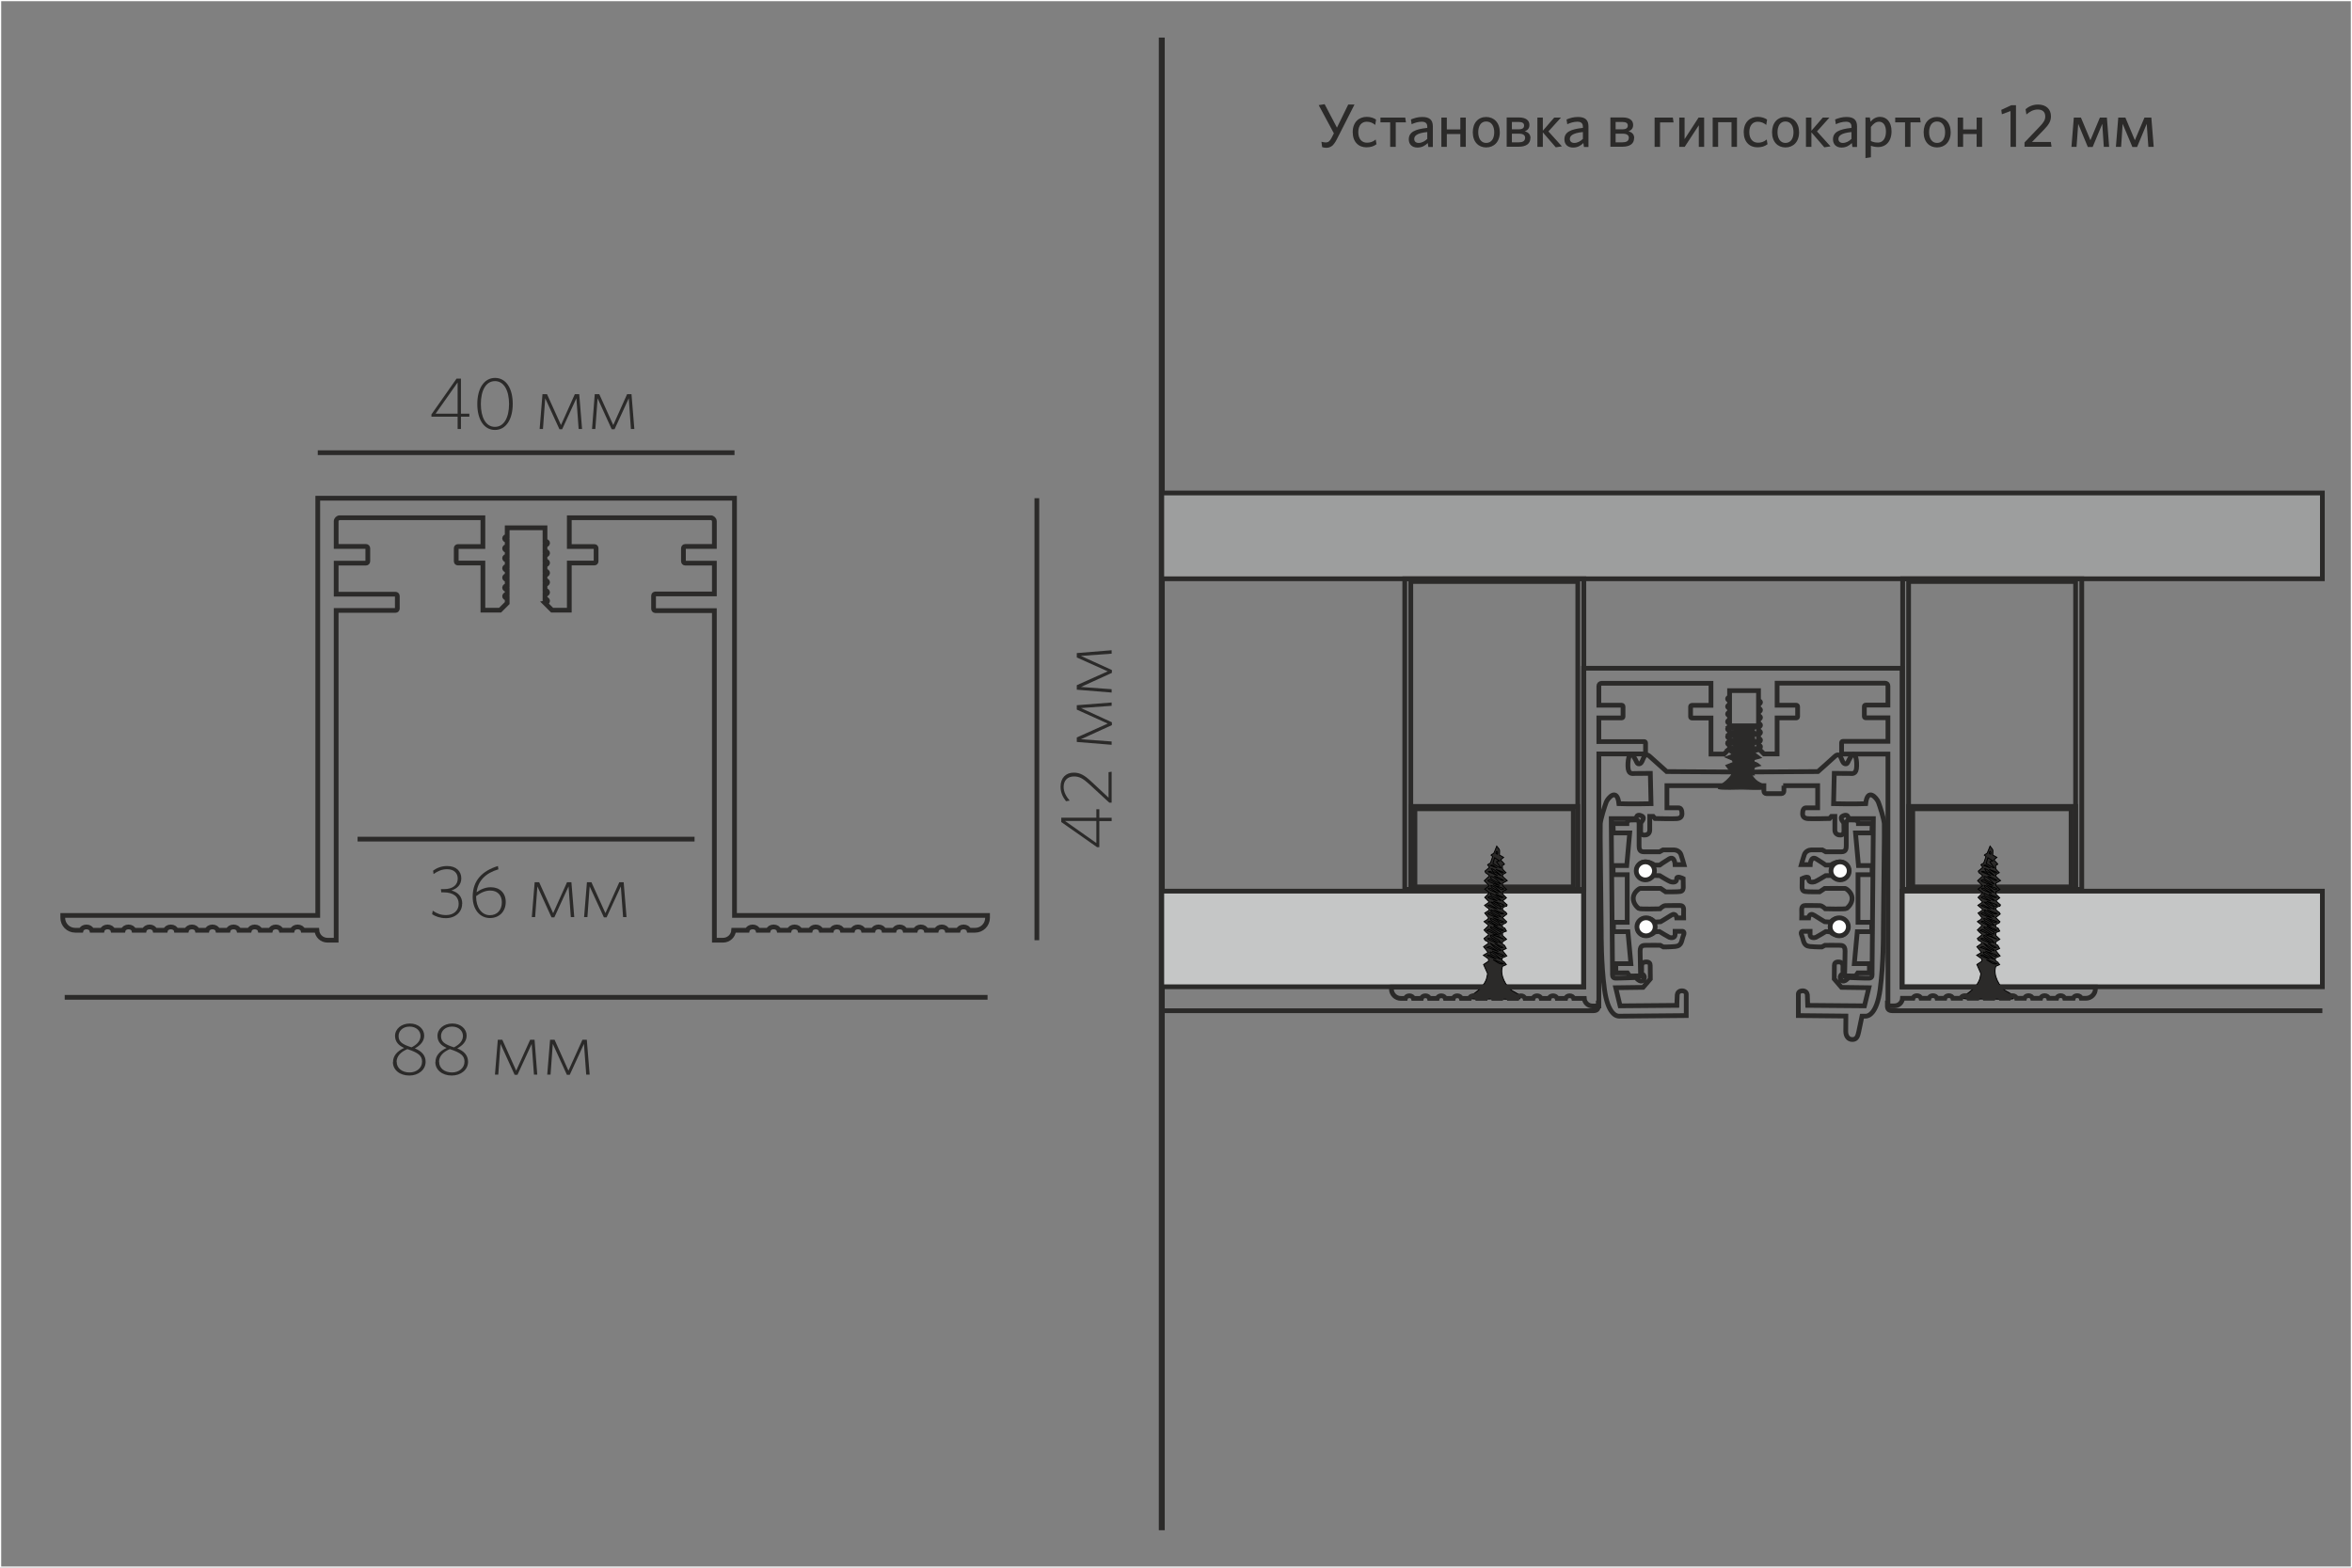 <?xml version="1.0" encoding="UTF-8"?>
<!DOCTYPE svg PUBLIC "-//W3C//DTD SVG 1.1//EN" "http://www.w3.org/Graphics/SVG/1.1/DTD/svg11.dtd">
<!-- Creator: CorelDRAW X6 -->
<svg xmlns="http://www.w3.org/2000/svg" xml:space="preserve" width="198.438mm" height="132.292mm" version="1.1" style="shape-rendering:geometricPrecision; text-rendering:geometricPrecision; image-rendering:optimizeQuality; fill-rule:evenodd; clip-rule:evenodd"
viewBox="0 0 19844 13229"
 xmlns:xlink="http://www.w3.org/1999/xlink">
 <rect x="0" y="0" width="19844" height="13229" fill="#808080" stroke="none"/>
 <defs>
  <style type="text/css">
   <![CDATA[
    .str3 {stroke:black;stroke-width:7.62}
    .str4 {stroke:#2B2A29;stroke-width:10}
    .str0 {stroke:#FEFEFE;stroke-width:20}
    .str2 {stroke:#2B2A29;stroke-width:40}
    .str1 {stroke:#2B2A29;stroke-width:50}
    .fil0 {fill:none}
    .fil5 {fill:none;fill-rule:nonzero}
    .fil4 {fill:#2B2A29}
    .fil2 {fill:#9D9E9E}
    .fil3 {fill:#C5C6C6}
    .fil6 {fill:#FEFEFE}
    .fil1 {fill:#2B2A29;fill-rule:nonzero}
   ]]>
  </style>
 </defs>
 <g id="Слой_x0020_1">
  <rect class="fil0 str0" width="19844" height="13229"/>
  <line class="fil0 str1" x1="9802" y1="12913" x2="9802" y2= "317" />
  <path class="fil1" d="M11427 882l-52 0 -95 195 -104 -198 -50 8 128 238 -20 39c-15,29 -29,38 -48,38 -13,0 -26,-3 -37,-6l6 45c7,3 20,6 34,6 38,0 62,-18 89,-70l149 -293 0 0z"/>
  <path id="_1" class="fil1" d="M11614 1219l-7 -42c-24,21 -49,27 -74,27 -41,0 -73,-29 -73,-89 0,-57 29,-88 71,-88 29,0 51,10 72,27l7 -45c-17,-12 -43,-23 -79,-23 -66,0 -118,45 -118,129 0,82 49,128 115,128 35,0 62,-8 84,-25l0 0z"/>
  <polygon id="_2" class="fil1" points="11729,1239 11776,1239 11776,1032 11862,1032 11856,992 11647,992 11647,1032 11729,1032 "/>
  <path id="_3" class="fil1" d="M12089 1239l0 -173c0,-55 -29,-79 -89,-79 -38,0 -66,9 -96,21l6 40c27,-12 55,-21 85,-21 29,0 47,11 47,42l0 10c-103,11 -156,35 -156,97 0,42 28,69 73,69 40,0 67,-18 87,-38l5 33 37 0 0 0zm-46 -68c-21,21 -47,35 -74,35 -23,0 -37,-13 -37,-33 0,-25 19,-50 110,-59l0 57 0 0z"/>
  <polygon id="_4" class="fil1" points="12367,1239 12367,992 12321,992 12321,1092 12207,1092 12207,992 12161,992 12161,1239 12207,1239 12207,1131 12321,1131 12321,1239 "/>
  <path id="_5" class="fil1" d="M12654 1116c0,-81 -49,-129 -115,-129 -66,0 -113,48 -113,129 0,81 48,128 113,128 66,0 115,-47 115,-128zm-47 0c0,52 -23,90 -68,90 -44,0 -67,-39 -67,-90 0,-52 22,-91 67,-91 45,0 68,40 68,91z"/>
  <path id="_6" class="fil1" d="M12913 1166c0,-33 -19,-50 -48,-58 22,-9 39,-23 39,-54 0,-37 -29,-63 -88,-63l-104 0 0 247 101 0c60,0 99,-23 99,-73l0 0zm-46 -1c0,25 -21,36 -54,36l-57 0 0 -73 60 0c36,0 52,13 52,37l0 0zm-8 -106c0,21 -14,32 -46,32l-57 0 0 -62 57 0c32,0 46,11 46,30l0 0z"/>
  <polygon id="_7" class="fil1" points="13126,1243 13178,1235 13064,1109 13170,992 13113,992 13017,1103 13017,992 12971,992 12971,1239 13017,1239 13017,1117 "/>
  <path id="_8" class="fil1" d="M13402 1239l0 -173c0,-55 -29,-79 -89,-79 -38,0 -66,9 -96,21l6 40c27,-12 55,-21 85,-21 29,0 47,11 47,42l0 10c-103,11 -156,35 -156,97 0,42 28,69 73,69 40,0 67,-18 87,-38l5 33 37 0 0 0zm-46 -68c-21,21 -47,35 -74,35 -23,0 -37,-13 -37,-33 0,-25 19,-50 110,-59l0 57 0 0z"/>
  <path id="_9" class="fil1" d="M13788 1166c0,-33 -19,-50 -48,-58 22,-9 39,-23 39,-54 0,-37 -29,-63 -88,-63l-104 0 0 247 101 0c60,0 99,-23 99,-73l0 0zm-46 -1c0,25 -21,36 -54,36l-57 0 0 -73 60 0c36,0 52,13 52,37l0 0zm-8 -106c0,21 -14,32 -46,32l-57 0 0 -62 57 0c32,0 46,11 46,30l0 0z"/>
  <polygon id="_10" class="fil1" points="13960,1239 14006,1239 14006,1033 14120,1033 14114,992 13960,992 "/>
  <polygon id="_11" class="fil1" points="14168,1239 14214,1239 14333,1057 14333,1239 14378,1239 14378,992 14331,992 14213,1174 14213,992 14168,992 "/>
  <polygon id="_12" class="fil1" points="14655,1239 14655,992 14450,992 14450,1239 14496,1239 14496,1031 14609,1031 14609,1239 "/>
  <path id="_13" class="fil1" d="M14913 1219l-7 -42c-24,21 -49,27 -74,27 -41,0 -73,-29 -73,-89 0,-57 29,-88 71,-88 29,0 51,10 72,27l7 -45c-17,-12 -43,-23 -79,-23 -66,0 -118,45 -118,129 0,82 49,128 115,128 35,0 62,-8 84,-25l0 0z"/>
  <path id="_14" class="fil1" d="M15179 1116c0,-81 -49,-129 -115,-129 -66,0 -113,48 -113,129 0,81 48,128 113,128 66,0 115,-47 115,-128zm-47 0c0,52 -23,90 -68,90 -44,0 -67,-39 -67,-90 0,-52 22,-91 67,-91 45,0 68,40 68,91z"/>
  <polygon id="_15" class="fil1" points="15392,1243 15444,1235 15330,1109 15435,992 15379,992 15283,1103 15283,992 15237,992 15237,1239 15283,1239 15283,1117 "/>
  <path id="_16" class="fil1" d="M15668 1239l0 -173c0,-55 -29,-79 -89,-79 -38,0 -66,9 -96,21l6 40c27,-12 55,-21 85,-21 29,0 47,11 47,42l0 10c-103,11 -156,35 -156,97 0,42 28,69 72,69 40,0 67,-18 87,-38l5 33 37 0 0 0zm-46 -68c-21,21 -47,35 -74,35 -23,0 -37,-13 -37,-33 0,-25 19,-50 110,-59l0 57 0 0z"/>
  <path id="_17" class="fil1" d="M15959 1108c0,-82 -44,-122 -97,-122 -36,0 -62,19 -80,41l-6 -36 -37 0 0 343 46 -7 0 -97c16,6 38,11 62,11 60,0 112,-44 112,-134l0 0zm-47 2c0,61 -29,93 -67,93 -26,0 -41,-4 -60,-13l0 -119c20,-26 41,-44 69,-44 34,0 58,29 58,83l0 0z"/>
  <polygon id="_18" class="fil1" points="16073,1239 16119,1239 16119,1032 16205,1032 16199,992 15990,992 15990,1032 16073,1032 "/>
  <path id="_19" class="fil1" d="M16458 1116c0,-81 -49,-129 -115,-129 -66,0 -113,48 -113,129 0,81 48,128 113,128 66,0 115,-47 115,-128zm-47 0c0,52 -23,90 -68,90 -44,0 -67,-39 -67,-90 0,-52 22,-91 67,-91 45,0 68,40 68,91z"/>
  <polygon id="_20" class="fil1" points="16723,1239 16723,992 16677,992 16677,1092 16563,1092 16563,992 16517,992 16517,1239 16563,1239 16563,1131 16677,1131 16677,1239 "/>
  <polygon id="_21" class="fil1" points="17009,1239 17009,888 16969,888 16885,927 16890,964 16963,937 16963,1239 "/>
  <path id="_22" class="fil1" d="M17309 1239l-6 -41 -159 0 99 -102c43,-44 61,-73 61,-115 0,-60 -41,-99 -109,-99 -44,0 -79,17 -105,39l7 45c27,-24 59,-42 95,-42 41,0 64,20 64,59 0,29 -14,51 -46,84l-129 135 0 36 228 0 0 0z"/>
  <polygon id="_23" class="fil1" points="17795,1239 17776,992 17717,992 17637,1183 17557,992 17497,992 17477,1239 17520,1239 17534,1045 17615,1240 17656,1240 17737,1045 17750,1239 "/>
  <polygon id="_24" class="fil1" points="18171,1239 18151,992 18093,992 18012,1183 17932,992 17872,992 17852,1239 17896,1239 17909,1045 17991,1240 18031,1240 18112,1045 18126,1239 "/>
  <rect class="fil2 str2" x="9802" y="4160" width="9792" height="724"/>
  <g id="_810013568">
   <rect class="fil0 str2" x="16053" y="4884" width="1511" height="2621"/>
   <rect class="fil0 str2" x="16103" y="4907" width="1409" height="2598"/>
   <rect class="fil0 str2" x="16103" y="6805" width="1409" height="700"/>
   <rect class="fil0 str2" x="16138" y="6825" width="1336" height="659"/>
  </g>
  <g id="_810013216">
   <rect class="fil0 str2" x="11852" y="4884" width="1511" height="2621"/>
   <rect class="fil0 str2" x="11903" y="4907" width="1409" height="2598"/>
   <rect class="fil0 str2" x="11903" y="6805" width="1409" height="700"/>
   <rect class="fil0 str2" x="11938" y="6825" width="1336" height="659"/>
  </g>
  <rect class="fil3 str2" x="9802" y="7520" width="3560" height="807"/>
  <rect class="fil3 str2" x="16048" y="7520" width="3546" height="807"/>
  <g id="_810001984">
   <path class="fil4 str3" d="M12401 8423l-2 -21c14,-9 12,-5 22,-9 29,-12 80,-59 102,-94 21,-34 20,-46 28,-83l-34 -77 41 -27 1 -20 -44 -31 40 -24 -38 -48 43 -30c-14,-28 -28,-9 -39,-40l39 -31c-7,-16 -8,-4 -39,-40l40 -39 -40 -32c20,-17 5,5 40,-30l-34 -42 38 -25c-7,-23 -8,-8 -40,-40l40 -28 -38 -39 40 -40 -40 -30 38 -28 -42 -43 43 -40c-7,-9 -7,-10 -17,-17 -17,-12 -14,-6 -20,-24l38 -32 -16 -21c28,-27 14,15 43,-70l-14 -12c13,-13 11,-6 20,-13 8,-6 18,-41 28,-63 30,39 24,21 23,75l35 20 -25 21 32 35c-5,8 0,3 -11,9l-7 3c3,39 -4,25 31,61l-28 16c-3,21 6,21 39,51l-40 22c1,27 -5,15 34,53l-34 18c0,25 -5,14 33,52l-32 26 38 34c-11,24 2,5 -23,16 -42,19 12,45 13,47l8 14 -38 30 36 35c-9,15 -5,8 -36,24l0 20c27,18 12,-6 34,35l-33 13 0 24 34 32 -36 23c2,32 6,16 19,29l15 26 -34 16 38 47 -41 18 3 23c19,8 22,16 34,32l-32 14c-27,73 31,175 84,208l66 37 -3 29c-41,8 -161,2 -210,1 -40,0 -189,7 -215,-5l0 0z"/>
   <path class="fil4 str3" d="M12596 7286l14 -48 41 26 -25 8 39 53c-12,-1 -57,-29 -69,-38l0 0z"/>
   <path class="fil4 str3" d="M12448 8416c5,-8 69,-5 80,-5 95,0 159,0 255,6l-335 -1 0 0z"/>
   <path class="fil4 str3" d="M12578 7414l1 -18c30,2 64,43 84,64 -10,0 -74,-37 -85,-46l0 0z"/>
   <path class="fil4 str3" d="M12576 7819l87 47 -4 17c-15,-5 -31,-17 -43,-26 -19,-14 -40,-16 -40,-38l0 0z"/>
   <path class="fil4 str3" d="M12576 7750c16,3 33,16 48,24 26,14 20,12 38,35 -13,-1 -35,-15 -46,-23 -19,-14 -39,-11 -40,-36z"/>
   <path class="fil4 str3" d="M12578 7537c32,12 62,40 88,61 -12,3 -38,-15 -50,-23 -17,-11 -44,-13 -38,-38z"/>
   <path class="fil4 str3" d="M12581 7679l44 26c27,14 19,7 38,34 -2,0 -107,-44 -81,-60l0 0z"/>
   <path class="fil4 str3" d="M12572 8033c30,3 68,42 90,61 -17,-3 -35,-18 -53,-27 -14,-7 -41,-15 -37,-35z"/>
   <path class="fil4 str3" d="M12656 7645c1,12 2,0 7,26 -22,-2 -67,-43 -85,-59 15,-2 24,8 37,16 25,14 30,19 42,17l0 0z"/>
   <path class="fil4 str3" d="M12577 7892c22,8 28,18 45,27 27,14 26,16 40,37 -17,-5 -35,-19 -50,-28 -16,-10 -40,-17 -35,-35z"/>
   <path class="fil4 str3" d="M12611 7885c-5,-9 2,-2 -6,-7l-59 -25 17 -11 88 52c-13,-8 -26,-11 -41,-9l0 0z"/>
   <path class="fil4 str3" d="M12577 7471c34,7 60,37 84,60 -12,-3 -30,-18 -43,-25 -19,-9 -38,-16 -40,-35l0 0z"/>
   <path class="fil4 str3" d="M12553 7430l17 -6 83 49c-16,-4 -95,-30 -100,-42z"/>
   <path class="fil4 str3" d="M12661 8024c-50,-21 -54,-31 -89,-66l89 56 0 11 0 0z"/>
   <path class="fil4 str3" d="M12552 7709c23,-14 29,1 47,12 12,7 35,16 44,26 -15,-4 -86,-29 -91,-38z"/>
   <path class="fil4 str3" d="M12598 7358l-16 -28c24,2 63,41 81,58 -21,-5 -41,-35 -65,-30l0 0z"/>
   <path class="fil4 str3" d="M12656 7645c-7,-20 -41,-27 -57,-41 16,9 80,22 89,36 -18,12 -13,4 -32,5z"/>
   <path class="fil4 str3" d="M12592 8027c17,5 83,27 95,35 -21,14 -28,5 -49,-9 -11,-7 -34,-21 -46,-27l0 0z"/>
   <path class="fil4 str3" d="M12556 7496c27,-6 25,7 44,17l43 25c-16,-4 -86,-28 -87,-42l0 0z"/>
   <path class="fil4 str3" d="M12551 7921c21,-11 52,16 87,39 -12,-3 -31,-12 -46,-17 -19,-7 -25,-9 -41,-21l0 0z"/>
   <path class="fil4 str3" d="M12547 7995c22,-14 23,-6 46,6 15,8 33,20 49,29l-94 -35 0 0z"/>
   <path class="fil4 str3" d="M12554 7572l16 -8 64 40c-20,-10 -62,-15 -80,-32l0 0z"/>
   <path class="fil4 str3" d="M12596 7744c1,1 76,27 91,35 -34,16 -58,-22 -91,-35z"/>
   <path class="fil4 str3" d="M12597 7466c14,9 73,21 90,35 -20,13 -23,4 -46,-10 -14,-7 -32,-22 -44,-25l0 0z"/>
   <path class="fil4 str3" d="M12597 8099c13,4 33,9 45,15l43 19c-30,12 -62,-23 -88,-34l0 0z"/>
   <path class="fil4 str3" d="M12553 7641c19,-11 22,-2 38,6 11,5 34,16 40,24 -15,-3 -66,-22 -78,-30l0 0z"/>
   <path class="fil4 str3" d="M12601 7817c10,-6 6,-1 19,5 21,10 30,9 66,28 -23,12 -62,-22 -86,-33l0 0z"/>
   <path class="fil4 str3" d="M12607 7393c32,8 53,19 80,36 -17,8 -65,-23 -80,-36z"/>
   <path class="fil4 str3" d="M12553 7779c17,-11 26,0 43,12 8,5 35,20 43,24 -18,-2 -68,-24 -86,-36l0 0z"/>
   <path class="fil4 str3" d="M12547 8062c19,-9 20,-4 38,7 12,8 28,14 39,22 -9,2 -64,-21 -76,-29l0 0z"/>
   <path class="fil4 str3" d="M12601 7677l86 32c-21,15 -63,-20 -86,-32z"/>
   <path class="fil4 str3" d="M12598 7358c5,15 15,16 38,31l-82 -34c5,1 6,-3 18,-1 16,3 6,7 26,4l0 0z"/>
   <path class="fil4 str3" d="M12610 7963c8,1 61,25 72,32 -28,12 -46,-22 -72,-32z"/>
   <path class="fil4 str3" d="M12617 7544l67 28c-19,10 -53,-13 -67,-28z"/>
   <polygon class="fil4 str3" points="12672,7368 12621,7336 12683,7360 "/>
   <path class="fil4 str3" d="M12574 7303c24,-13 36,16 58,22l-58 -22z"/>
   <path class="fil4 str3" d="M12611 7885c-2,16 7,6 36,20l39 20 -91 -36 16 -4 0 0z"/>
   <path class="fil4 str3" d="M12621 7202c1,-9 2,-16 8,-18 9,11 6,10 4,24l-12 -6z"/>
  </g>
  <g id="_810057312">
   <path class="fil4 str3" d="M16563 8423l-2 -21c14,-9 12,-5 22,-9 29,-12 80,-59 102,-94 21,-34 20,-46 28,-83l-34 -77 41 -27 1 -20 -44 -31 40 -24 -38 -48 43 -30c-14,-28 -28,-9 -39,-40l39 -31c-7,-16 -8,-4 -39,-40l40 -39 -40 -32c20,-17 5,5 40,-30l-34 -42 38 -25c-7,-23 -8,-8 -40,-40l40 -28 -38 -39 40 -40 -40 -30 38 -28 -42 -43 43 -40c-7,-9 -7,-10 -17,-17 -17,-12 -14,-6 -20,-24l38 -32 -16 -21c28,-27 14,15 43,-70l-14 -12c13,-13 11,-6 20,-13 8,-6 18,-41 28,-63 30,39 24,21 23,75l35 20 -25 21 32 35c-5,8 0,3 -11,9l-7 3c3,39 -4,25 31,61l-28 16c-3,21 6,21 39,51l-40 22c1,27 -5,15 34,53l-34 18c0,25 -5,14 33,52l-32 26 38 34c-11,24 2,5 -23,16 -42,19 12,45 13,47l8 14 -38 30 36 35c-9,15 -5,8 -36,24l0 20c27,18 12,-6 34,35l-33 13 0 24 34 32 -36 23c2,32 6,16 19,29l15 26 -34 16 38 47 -41 18 3 23c19,8 22,16 34,32l-32 14c-27,73 31,175 84,208l66 37 -3 29c-41,8 -161,2 -210,1 -40,0 -189,7 -215,-5l0 0z"/>
   <path class="fil4 str3" d="M16758 7286l14 -48 41 26 -25 8 39 53c-12,-1 -57,-29 -69,-38l0 0z"/>
   <path class="fil4 str3" d="M16610 8416c5,-8 69,-5 80,-5 95,0 159,0 255,6l-335 -1 0 0z"/>
   <path class="fil4 str3" d="M16740 7414l1 -18c30,2 64,43 84,64 -10,0 -74,-37 -85,-46l0 0z"/>
   <path class="fil4 str3" d="M16738 7819l87 47 -4 17c-15,-5 -31,-17 -43,-26 -19,-14 -40,-16 -40,-38l0 0z"/>
   <path class="fil4 str3" d="M16738 7750c16,3 33,16 48,24 26,14 20,12 38,35 -13,-1 -35,-15 -46,-23 -19,-14 -39,-11 -40,-36z"/>
   <path class="fil4 str3" d="M16740 7537c32,12 62,40 88,61 -12,3 -38,-15 -50,-23 -17,-11 -44,-13 -38,-38z"/>
   <path class="fil4 str3" d="M16743 7679l44 26c27,14 19,7 38,34 -2,0 -107,-44 -81,-60l0 0z"/>
   <path class="fil4 str3" d="M16734 8033c30,3 68,42 90,61 -17,-3 -35,-18 -53,-27 -14,-7 -41,-15 -37,-35z"/>
   <path class="fil4 str3" d="M16818 7645c1,12 2,0 7,26 -22,-2 -67,-43 -85,-59 15,-2 24,8 37,16 25,14 30,19 42,17l0 0z"/>
   <path class="fil4 str3" d="M16738 7892c22,8 28,18 45,27 27,14 26,16 40,37 -17,-5 -35,-19 -50,-28 -16,-10 -40,-17 -35,-35z"/>
   <path class="fil4 str3" d="M16773 7885c-5,-9 2,-2 -6,-7l-59 -25 17 -11 88 52c-13,-8 -26,-11 -41,-9l0 0z"/>
   <path class="fil4 str3" d="M16739 7471c34,7 60,37 84,60 -12,-3 -30,-18 -43,-25 -19,-9 -38,-16 -40,-35l0 0z"/>
   <path class="fil4 str3" d="M16715 7430l17 -6 83 49c-16,-4 -95,-30 -100,-42z"/>
   <path class="fil4 str3" d="M16823 8024c-50,-21 -54,-31 -89,-66l89 56 0 11 0 0z"/>
   <path class="fil4 str3" d="M16714 7709c23,-14 29,1 47,12 12,7 35,16 44,26 -15,-4 -86,-29 -91,-38z"/>
   <path class="fil4 str3" d="M16760 7358l-16 -28c24,2 63,41 81,58 -21,-5 -41,-35 -65,-30l0 0z"/>
   <path class="fil4 str3" d="M16818 7645c-7,-20 -41,-27 -57,-41 16,9 80,22 89,36 -18,12 -13,4 -32,5z"/>
   <path class="fil4 str3" d="M16754 8027c17,5 83,27 95,35 -21,14 -28,5 -49,-9 -11,-7 -34,-21 -46,-27l0 0z"/>
   <path class="fil4 str3" d="M16718 7496c27,-6 25,7 44,17l43 25c-16,-4 -86,-28 -87,-42l0 0z"/>
   <path class="fil4 str3" d="M16713 7921c21,-11 52,16 87,39 -12,-3 -31,-12 -46,-17 -19,-7 -25,-9 -41,-21l0 0z"/>
   <path class="fil4 str3" d="M16709 7995c22,-14 23,-6 46,6 15,8 33,20 49,29l-94 -35 0 0z"/>
   <path class="fil4 str3" d="M16716 7572l16 -8 64 40c-20,-10 -62,-15 -80,-32l0 0z"/>
   <path class="fil4 str3" d="M16758 7744c1,1 76,27 91,35 -34,16 -58,-22 -91,-35z"/>
   <path class="fil4 str3" d="M16759 7466c14,9 73,21 90,35 -20,13 -23,4 -46,-10 -14,-7 -32,-22 -44,-25l0 0z"/>
   <path class="fil4 str3" d="M16759 8099c13,4 33,9 45,15l43 19c-30,12 -62,-23 -88,-34l0 0z"/>
   <path class="fil4 str3" d="M16715 7641c19,-11 22,-2 38,6 11,5 34,16 40,24 -15,-3 -66,-22 -78,-30l0 0z"/>
   <path class="fil4 str3" d="M16763 7817c10,-6 6,-1 19,5 21,10 30,9 66,28 -23,12 -62,-22 -86,-33l0 0z"/>
   <path class="fil4 str3" d="M16769 7393c32,8 53,19 80,36 -17,8 -65,-23 -80,-36z"/>
   <path class="fil4 str3" d="M16715 7779c17,-11 26,0 43,12 8,5 35,20 43,24 -18,-2 -68,-24 -86,-36l0 0z"/>
   <path class="fil4 str3" d="M16709 8062c19,-9 20,-4 38,7 12,8 28,14 39,22 -9,2 -64,-21 -76,-29l0 0z"/>
   <path class="fil4 str3" d="M16763 7677l86 32c-21,15 -63,-20 -86,-32z"/>
   <path class="fil4 str3" d="M16760 7358c5,15 15,16 38,31l-82 -34c5,1 6,-3 18,-1 16,3 6,7 26,4l0 0z"/>
   <path class="fil4 str3" d="M16772 7963c8,1 61,25 72,32 -28,12 -46,-22 -72,-32z"/>
   <path class="fil4 str3" d="M16779 7544l67 28c-19,10 -53,-13 -67,-28z"/>
   <polygon class="fil4 str3" points="16834,7368 16783,7336 16845,7360 "/>
   <path class="fil4 str3" d="M16736 7303c24,-13 36,16 58,22l-58 -22z"/>
   <path class="fil4 str3" d="M16773 7885c-2,16 7,6 36,20l39 20 -91 -36 16 -4 0 0z"/>
   <path class="fil4 str3" d="M16783 7202c1,-9 2,-16 8,-18 9,11 6,10 4,24l-12 -6z"/>
  </g>
  <path class="fil0 str2" d="M9802 8529c1216,0 3630,0 3642,0 30,0 41,-15 41,-40l0 -45"/>
  <path class="fil5 str2" d="M546 7725l2135 0 0 -3521 3516 0 0 3521 2135 0 0 20c0,58 -47,105 -105,105l-52 0c-4,-16 -23,-28 -45,-28 -22,0 -41,12 -45,28l-94 0c-4,-16 -23,-28 -45,-28 -22,0 -41,12 -45,28l-87 0c-4,-16 -23,-28 -45,-28 -22,0 -41,12 -45,28l-89 0c-4,-16 -22,-28 -45,-28 -22,0 -41,12 -45,28l-88 0c-4,-16 -23,-28 -45,-28 -22,0 -41,12 -45,28l-83 0c-4,-16 -23,-28 -45,-28 -22,0 -41,12 -45,28l-88 0c-4,-16 -22,-28 -45,-28 -22,0 -41,12 -45,28l-89 0c-4,-16 -23,-28 -45,-28 -22,0 -41,12 -45,28l-88 0c-4,-16 -23,-28 -45,-28 -22,0 -41,12 -45,28l-87 0c-4,-16 -23,-28 -45,-28 -22,0 -41,12 -45,28l-87 0c-4,-16 -22,-28 -45,-28 -22,0 -41,12 -45,28l-115 0c-3,47 -42,84 -90,84l-73 0 0 -2781 -498 0c-8,0 -15,-7 -15,-15l0 -111c0,-8 7,-15 15,-15l498 0 0 -260 -246 0c-8,0 -15,-7 -15,-15l0 -111c0,-8 7,-15 15,-15l246 0 0 -212c0,-16 -14,-30 -30,-30l-1194 0 0 243 1 0 211 0c8,0 14,6 14,14l0 111c0,8 -6,14 -14,14l-211 0 -1 0 0 398 -145 0 -60 -60 0 0c12,-2 22,-9 22,-18 0,-9 -9,-16 -22,-18l0 -36c12,-2 22,-9 22,-18 0,-9 -9,-16 -22,-18l0 -49c12,-2 22,-9 22,-18 0,-9 -9,-16 -22,-18l0 -43c12,-2 22,-9 22,-18 0,-9 -9,-16 -22,-18l0 -49c12,-2 22,-9 22,-18 0,-9 -9,-16 -22,-18l0 -46c12,-2 22,-9 22,-18 0,-9 -9,-16 -22,-18l0 -49c12,-2 22,-9 22,-18 0,-9 -9,-16 -22,-18l0 -111 -319 0 0 71c-12,2 -22,9 -22,18 0,9 9,16 22,18l0 49c-12,2 -22,9 -22,18 0,9 9,16 22,18l0 46c-12,2 -22,9 -22,18 0,9 9,16 22,18l0 49c-12,2 -22,9 -22,18 0,9 9,16 22,18l0 43c-12,2 -22,9 -22,18 0,9 9,16 22,18l0 49c-12,2 -22,9 -22,18 0,9 9,16 22,18l0 36c-12,2 -22,9 -22,18 0,9 9,16 22,18l0 40 -60 60 -145 0 0 -398 -211 0c-8,0 -14,-6 -14,-14l0 -111c0,-8 6,-14 14,-14l211 0 0 -243 -1208 0c-16,0 -30,14 -30,30l0 212 252 0c8,0 15,7 15,15l0 111c0,8 -7,15 -15,15l-252 0 0 262 501 0c8,0 15,7 15,15l0 107c0,8 -7,15 -15,15l-501 0 0 2783 -73 0c-48,0 -87,-37 -90,-84l-117 0c-4,-16 -23,-28 -45,-28 -22,0 -41,12 -45,28l-94 0c-4,-16 -23,-28 -45,-28 -22,0 -41,12 -45,28l-88 0c-4,-16 -23,-28 -45,-28 -22,0 -41,12 -45,28l-89 0c-4,-16 -23,-28 -45,-28 -22,0 -41,12 -45,28l-88 0c-4,-16 -23,-28 -45,-28 -22,0 -41,12 -45,28l-83 0c-4,-16 -23,-28 -45,-28 -22,0 -41,12 -45,28l-88 0c-4,-16 -23,-28 -45,-28 -22,0 -41,12 -45,28l-89 0c-4,-16 -23,-28 -45,-28 -22,0 -41,12 -45,28l-88 0c-4,-16 -23,-28 -45,-28 -22,0 -41,12 -45,28l-87 0c-4,-16 -23,-28 -45,-28 -22,0 -41,12 -45,28l-88 0c-4,-16 -23,-28 -45,-28 -22,0 -41,12 -45,28l-50 0c-58,0 -105,-47 -105,-105l0 -20 0 0z"/>
  <line class="fil5 str2" x1="546" y1="8416" x2="8332" y2= "8416" />
  <path class="fil1" d="M3315 8963c0,64 56,113 139,113 76,0 137,-48 137,-116 0,-55 -34,-90 -91,-113 44,-24 79,-58 79,-108 0,-56 -49,-102 -121,-102 -72,0 -125,46 -125,104 0,52 33,83 77,102 -59,27 -94,66 -94,120l0 0zm31 -2c0,-48 36,-85 91,-108 96,31 124,58 124,106 0,55 -49,91 -105,91 -64,0 -109,-36 -109,-89l0 0zm17 -220c0,-38 32,-78 93,-78 54,0 92,34 92,79 0,40 -29,73 -76,96 -86,-27 -109,-51 -109,-96l0 0z"/>
  <polygon id="_1_0" class="fil1" points="4533,9068 4510,8774 4473,8774 4355,9035 4238,8774 4200,8774 4176,9068 4204,9068 4223,8809 4342,9070 4366,9070 4486,8809 4505,9068 "/>
  <polygon id="_2_1" class="fil1" points="4975,9068 4951,8774 4914,8774 4796,9035 4679,8774 4641,8774 4617,9068 4645,9068 4664,8809 4783,9070 4807,9070 4927,8809 4946,9068 "/>
  <path id="_3_2" class="fil1" d="M3673 8963c0,64 56,113 139,113 76,0 137,-48 137,-116 0,-55 -34,-90 -91,-113 44,-24 79,-58 79,-108 0,-56 -49,-102 -121,-102 -72,0 -125,46 -125,104 0,52 33,83 77,102 -59,27 -94,66 -94,120l0 0zm31 -2c0,-48 36,-85 91,-108 96,31 124,58 124,106 0,55 -49,91 -105,91 -64,0 -109,-36 -109,-89l0 0zm17 -220c0,-38 32,-78 93,-78 54,0 92,34 92,79 0,40 -29,73 -76,96 -86,-27 -109,-51 -109,-96l0 0z"/>
  <line class="fil5 str2" x1="8748" y1="4204" x2="8748" y2= "7934" />
  <path class="fil1" d="M9275 6829l-25 0 0 71 -296 0 0 37 302 212 19 0 0 -220 104 0 0 -28 -104 0 0 -71 0 0zm-25 99l0 186 -264 -186 264 0z"/>
  <path id="_1_3" class="fil1" d="M9379 6512l-26 4 0 215 -148 -138c-56,-52 -93,-73 -146,-73 -66,0 -111,44 -111,119 0,51 21,90 46,122l31 -5c-29,-34 -51,-72 -51,-115 0,-55 33,-89 87,-89 44,0 74,15 130,66l168 155 20 0 0 -258 0 0z"/>
  <polygon id="_2_4" class="fil1" points="9379,5928 9085,5951 9085,5988 9346,6106 9085,6223 9085,6261 9379,6285 9379,6257 9120,6238 9381,6119 9381,6095 9120,5975 9379,5956 "/>
  <polygon id="_3_5" class="fil1" points="9379,5487 9085,5511 9085,5548 9346,5665 9085,5782 9085,5820 9379,5844 9379,5816 9120,5797 9381,5678 9381,5654 9120,5535 9379,5516 "/>
  <line class="fil5 str2" x1="3017" y1="7081" x2="5860" y2= "7081" />
  <path class="fil1" d="M3900 7626c0,-61 -36,-96 -91,-112 44,-14 83,-45 83,-102 0,-58 -41,-104 -119,-104 -49,0 -87,16 -119,39l4 29c33,-24 69,-41 114,-41 59,0 90,33 90,79 0,53 -41,89 -116,89l-26 0 3 27 18 0c88,0 129,39 129,98 0,54 -41,94 -106,94 -45,0 -76,-12 -113,-37l-5 30c29,19 69,33 116,33 79,0 137,-51 137,-121l0 0z"/>
  <path id="_1_6" class="fil1" d="M4205 7337l-4 -29c-130,40 -213,120 -213,260 0,107 61,179 146,179 76,0 133,-53 133,-136 0,-76 -51,-124 -126,-124 -42,0 -82,15 -120,42 12,-97 75,-161 186,-194l0 0zm-69 178c64,0 98,42 98,99 0,65 -39,109 -101,109 -68,0 -116,-65 -116,-156l0 -5c36,-27 75,-47 119,-47l0 0z"/>
  <polygon id="_2_7" class="fil1" points="4845,7739 4821,7445 4784,7445 4667,7706 4549,7445 4511,7445 4487,7739 4515,7739 4534,7480 4653,7741 4677,7741 4797,7480 4816,7739 "/>
  <polygon id="_3_8" class="fil1" points="5286,7739 5262,7445 5225,7445 5108,7706 4990,7445 4952,7445 4928,7739 4956,7739 4975,7480 5095,7741 5118,7741 5238,7480 5257,7739 "/>
  <line class="fil5 str2" x1="2681" y1="3820" x2="6197" y2= "3820" />
  <path class="fil1" d="M3960 3516l0 -25 -71 0 0 -296 -37 0 -212 302 0 19 221 0 0 104 28 0 0 -104 71 0zm-99 -25l-186 0 186 -264 0 264z"/>
  <path id="_1_9" class="fil1" d="M4326 3408c0,-129 -55,-219 -149,-219 -94,0 -150,91 -150,220 0,129 55,219 149,219 94,0 150,-91 150,-220l0 0zm-31 1c0,111 -41,193 -119,193 -79,0 -119,-83 -119,-193 0,-111 41,-193 119,-193 78,0 119,83 119,193z"/>
  <polygon id="_2_10" class="fil1" points="4911,3620 4887,3326 4850,3326 4733,3587 4615,3326 4577,3326 4553,3620 4581,3620 4600,3361 4720,3622 4743,3622 4863,3361 4882,3620 "/>
  <polygon id="_3_11" class="fil1" points="5352,3620 5328,3326 5291,3326 5174,3587 5056,3326 5018,3326 4995,3620 5023,3620 5042,3361 5161,3622 5185,3622 5305,3361 5323,3620 "/>
  <path class="fil5 str2" d="M11730 8329l1631 0 0 -2690 2687 0 0 2690 1631 0 0 15c0,44 -36,80 -80,80l-39 0c-3,-12 -17,-22 -34,-22 -17,0 -31,9 -34,22l-72 0c-3,-12 -17,-22 -34,-22 -17,0 -31,9 -34,22l-67 0c-3,-12 -17,-22 -34,-22 -17,0 -31,9 -34,22l-68 0c-3,-12 -17,-22 -34,-22 -17,0 -31,9 -34,22l-67 0c-3,-12 -17,-22 -34,-22 -17,0 -31,9 -34,22l-63 0c-3,-12 -17,-22 -34,-22 -17,0 -31,9 -34,22l-67 0c-3,-12 -17,-22 -34,-22 -17,0 -31,9 -34,22l-68 0c-3,-12 -17,-22 -34,-22 -17,0 -31,9 -34,22l-67 0c-3,-12 -17,-22 -34,-22 -17,0 -31,9 -34,22l-66 0c-3,-12 -17,-22 -34,-22 -17,0 -31,9 -34,22l-67 0c-3,-12 -17,-22 -34,-22 -17,0 -31,9 -34,22l-88 0c-2,36 -32,64 -68,64l-55 0 0 -2125 -380 0c-6,0 -11,-5 -11,-11l0 -85c0,-6 5,-11 11,-11l380 0 0 -199 -188 0c-6,0 -11,-5 -11,-11l0 -85c0,-6 5,-11 11,-11l188 0 0 -162c0,-13 -10,-23 -23,-23l-912 0 0 186 1 0 161 0c6,0 11,5 11,11l0 85c0,6 -5,11 -11,11l-161 0 -1 0 0 304 -111 0 -46 -46 0 0c9,-1 17,-7 17,-14 0,-7 -7,-13 -17,-14l0 -28c9,-1 17,-7 17,-14 0,-7 -7,-13 -17,-14l0 -37c9,-1 17,-7 17,-14 0,-7 -7,-13 -17,-14l0 -33c9,-1 17,-7 17,-14 0,-7 -7,-13 -17,-14l0 -37c9,-1 17,-7 17,-14 0,-7 -7,-13 -17,-14l0 -35c9,-1 17,-7 17,-14 0,-7 -7,-13 -17,-14l0 -37c9,-1 17,-7 17,-14 0,-7 -7,-13 -17,-14l0 -85 -244 0 0 55c-9,1 -17,7 -17,14 0,7 7,13 17,14l0 37c-9,1 -17,7 -17,14 0,7 7,13 17,14l0 35c-9,1 -17,7 -17,14 0,7 7,13 17,14l0 37c-9,1 -17,7 -17,14 0,7 7,13 17,14l0 33c-9,1 -17,7 -17,14 0,7 7,13 17,14l0 37c-9,1 -17,7 -17,14 0,7 7,13 17,14l0 28c-9,1 -17,7 -17,14 0,7 7,13 17,14l0 31 -46 46 -111 0 0 -304 -161 0c-6,0 -11,-5 -11,-11l0 -85c0,-6 5,-11 11,-11l161 0 0 -186 -923 0c-13,0 -23,10 -23,23l0 162 193 0c6,0 11,5 11,11l0 85c0,6 -5,11 -11,11l-193 0 0 200 383 0c6,0 11,5 11,11l0 82c0,6 -5,11 -11,11l-383 0c0,709 0,1418 0,2127l-55 0c-36,0 -66,-29 -68,-64l-89 0c-3,-12 -17,-22 -34,-22 -17,0 -31,9 -34,22l-72 0c-3,-12 -17,-22 -34,-22 -17,0 -31,9 -34,22l-67 0c-3,-12 -17,-22 -34,-22 -17,0 -31,9 -34,22l-68 0c-3,-12 -17,-22 -34,-22 -17,0 -31,9 -34,22l-67 0c-3,-12 -17,-22 -34,-22 -17,0 -31,9 -34,22l-63 0c-3,-12 -17,-22 -34,-22 -17,0 -31,9 -34,22l-67 0c-3,-12 -17,-22 -34,-22 -17,0 -31,9 -34,22l-68 0c-3,-12 -17,-22 -34,-22 -17,0 -31,9 -34,22l-67 0c-3,-12 -17,-22 -34,-22 -17,0 -31,9 -34,22l-66 0c-3,-12 -17,-22 -34,-22 -17,0 -31,9 -34,22l-67 0c-3,-12 -17,-22 -34,-22 -17,0 -31,9 -34,22l-38 0c-44,0 -80,-36 -80,-80l0 -15 1 0z"/>
  <g id="_902883104">
   <path class="fil4 str4" d="M14501 6649l-2 -19c13,-9 11,-4 20,-8 27,-11 73,-54 93,-85 19,-31 18,-42 26,-75l-31 -70 37 -24 1 -18 -40 -28 36 -22 -35 -44 39 -28c-13,-26 -26,-8 -36,-36l36 -28c-6,-14 -7,-4 -36,-36l169 0 4 8 -30 12 0 22 31 29 -32 21c1,29 6,15 17,26l14 24 -31 15 35 43 -37 16 2 21c17,7 20,15 31,29l-29 12c-25,66 29,159 76,190l60 34 -2 27c-37,7 -147,2 -192,1 -37,0 -172,6 -196,-4l0 0z"/>
   <path class="fil4 str4" d="M14610 6538l3 -9 -51 -70 61 -24 1 -18 -66 -28 60 -22 -57 -44 65 -28c-21,-26 -42,-8 -59,-36l59 -28c-10,-14 -11,-4 -59,-36l59 -35 -60 -29c28,-15 11,2 49,-21l202 0 38 22c-13,13 -7,8 -54,21l0 18c40,17 17,-6 51,31l-50 12 0 22 51 29 -53 21c2,29 9,15 29,26l23 24 -51 15 57 43 -61 16 4 21c28,7 33,15 51,29l-47 12c-13,21 -13,44 -5,67l-189 0 0 0z"/>
  </g>
  <g id="_902928256">
   <g>
    <path class="fil0 str2" d="M13611 6950l115 0c0,0 0,-32 39,-30 39,1 64,-11 64,34 0,45 0,156 0,182 0,26 3,52 40,52 37,0 133,0 133,0l29 -16c0,0 73,0 93,0 19,0 50,12 59,41 10,29 25,83 25,83l-75 0c0,0 -3,-77 -51,-48 -48,29 -79,52 -79,52l-43 0c0,0 -84,-62 -134,1 -50,63 18,127 66,116 48,-11 58,-29 58,-29l53 1c0,0 77,47 90,51 12,4 55,12 53,-22 -3,-34 55,-4 55,-4 0,0 1,63 1,73 0,10 -1,32 -25,36 -23,4 -123,3 -123,3l-43 -29c0,0 -164,-1 -173,0 -8,1 -55,32 -58,79 -3,48 35,82 46,90 11,8 180,3 180,3 0,0 23,-26 46,-27 22,-1 105,-1 122,-1 17,0 32,8 31,36 -1,28 0,69 0,69l-58 0c0,0 -6,-49 -48,-22 -42,27 -88,54 -88,54l-50 3c0,0 -26,-34 -73,-30 -47,4 -68,32 -72,71 -4,40 35,78 77,71 43,-7 59,-18 64,-25 4,-7 44,-7 44,-7 0,0 72,44 84,49 12,5 48,7 48,-22 0,-29 0,-29 0,-29l58 0c0,0 29,-4 12,36 -17,40 -10,86 -68,92 -58,5 -101,4 -101,4l-26 -14c0,0 -101,-1 -122,0 -21,1 -48,-1 -48,49 0,51 4,209 4,209l-93 1 -18 -26 -98 0 0 -78 127 0 -25 -270 -122 0 0 -79 116 0 0 -402 -119 0 0 -77 115 0 25 -275 -138 0 -3 -81 0 0z"/>
    <ellipse class="fil6 str2" cx="13882" cy="7349" rx="77" ry="76"/>
    <ellipse class="fil6 str2" cx="13888" cy="7821" rx="77" ry="76"/>
   </g>
   <g>
    <path class="fil0 str2" d="M15795 6950l-115 0c0,0 0,-32 -39,-30 -39,1 -64,-11 -64,34 0,45 0,156 0,182 0,26 -3,52 -40,52 -37,0 -133,0 -133,0l-29 -16c0,0 -73,0 -93,0 -19,0 -50,12 -59,41 -10,29 -25,83 -25,83l75 0c0,0 3,-77 51,-48 48,29 79,52 79,52l43 0c0,0 84,-62 134,1 50,63 -18,127 -66,116 -48,-11 -58,-29 -58,-29l-53 1c0,0 -77,47 -90,51 -12,4 -55,12 -53,-22 3,-34 -55,-4 -55,-4 0,0 -1,63 -1,73 0,10 1,32 25,36 23,4 123,3 123,3l43 -29c0,0 164,-1 173,0 8,1 55,32 58,79 3,48 -35,82 -46,90 -11,8 -180,3 -180,3 0,0 -23,-26 -46,-27 -22,-1 -105,-1 -122,-1 -17,0 -32,8 -31,36 1,28 0,69 0,69l58 0c0,0 6,-49 48,-22 42,27 88,54 88,54l50 3c0,0 26,-34 72,-30 47,4 68,32 72,71 4,40 -35,78 -77,71 -43,-7 -59,-18 -64,-25 -4,-7 -44,-7 -44,-7 0,0 -72,44 -84,49 -12,5 -48,7 -48,-22 0,-29 0,-29 0,-29l-58 0c0,0 -29,-4 -12,36 17,40 10,86 68,92 58,5 101,4 101,4l26 -14c0,0 101,-1 122,0 21,1 48,-1 48,49 0,51 -4,209 -4,209l93 1 18 -26 98 0 0 -78 -127 0 25 -270 122 0 0 -79 -116 0 0 -402 119 0 0 -77 -115 0 -25 -275 138 0 3 -81 0 0z"/>
    <ellipse class="fil6 str2" cx="15525" cy="7349" rx="77" ry="76"/>
    <ellipse class="fil6 str2" cx="15518" cy="7821" rx="77" ry="76"/>
   </g>
   <path class="fil0 str2" d="M15051 6630l0 46c0,11 -9,21 -21,21l-127 0c-11,0 -21,-9 -21,-21l0 -46 -125 0 -109 0 -584 0 0 187c0,0 76,0 98,0 22,0 29,23 29,49 0,26 -14,40 -43,42 -29,3 -185,-1 -185,-1l-15 -18 -29 0c0,0 0,90 0,115 0,25 -15,40 -36,42 -21,3 -43,-1 -41,-38 1,-37 1,-64 1,-64 0,0 41,-41 11,-57 -30,-16 -43,-5 -47,7 -4,12 -12,14 -28,14 -15,0 -185,0 -185,0 0,0 11,1286 11,1301 0,15 -4,44 23,45 28,1 174,-5 174,-5 0,0 37,48 61,23 23,-25 4,-48 -6,-52 -10,-4 -6,-21 -6,-42 0,-22 -7,-56 29,-60 36,-4 43,12 43,29 0,16 1,114 1,114l-61 71 -231 3 37 153 479 -4c0,0 1,-74 3,-90 1,-16 15,-33 39,-33 23,0 37,14 37,27 0,14 0,182 0,182 0,0 -550,5 -568,5 -18,0 -93,-12 -122,-227 -29,-215 -27,-473 -27,-473 -3,-326 -11,-887 -8,-925 3,-38 36,-145 50,-181 14,-36 92,-125 107,13 93,4 271,0 271,0l-6 -256c0,0 -109,1 -130,1 -21,0 -58,12 -59,-63 -1,-75 19,-126 48,-81 29,45 26,63 44,63 18,0 26,-16 36,-42 10,-26 26,-49 55,-22 29,27 144,129 144,129l638 4 638 -4c0,0 115,-101 144,-129 29,-27 46,-4 55,22 10,26 18,42 36,42 18,0 15,-18 44,-63 29,-45 50,5 48,81 -1,75 -39,63 -59,63 -21,0 -130,-1 -130,-1l-6 256c0,0 178,4 271,0 15,-138 93,-49 107,-13 14,36 47,142 50,181 3,38 -6,599 -8,925 0,0 2,258 -27,473 -29,215 -104,227 -122,227l-31 0 -27 129c-8,37 -16,68 -54,68l0 0c-38,0 -56,-32 -56,-69l1 -129c-168,-2 -401,-4 -401,-4 0,0 0,-168 0,-182 0,-14 14,-27 37,-27 23,0 37,16 39,33 1,16 3,90 3,90l479 4 37 -153 -231 -3 -61 -71c0,0 1,-97 1,-114 0,-16 7,-33 43,-29 36,4 29,38 29,60 0,22 4,38 -6,42 -10,4 -29,27 -6,52 23,25 61,-23 61,-23 0,0 146,7 174,5 28,-1 23,-30 23,-45 0,-15 11,-1301 11,-1301 0,0 -170,0 -185,0 -15,0 -23,-1 -28,-14 -4,-12 -17,-23 -47,-7 -30,16 11,57 11,57 0,0 0,27 1,64 1,37 -21,41 -41,38 -21,-3 -36,-18 -36,-42 0,-25 0,-115 0,-115l-29 0 -15 18c0,0 -156,4 -185,1 -29,-3 -43,-16 -43,-42 0,-26 7,-49 29,-49 22,0 98,0 98,0l0 -187 -291 0 0 0z"/>
  </g>
  <path class="fil0 str2" d="M19594 8529c-1216,0 -3616,0 -3629,0 -30,0 -41,-15 -41,-40l0 -45"/>
 </g>
</svg>
